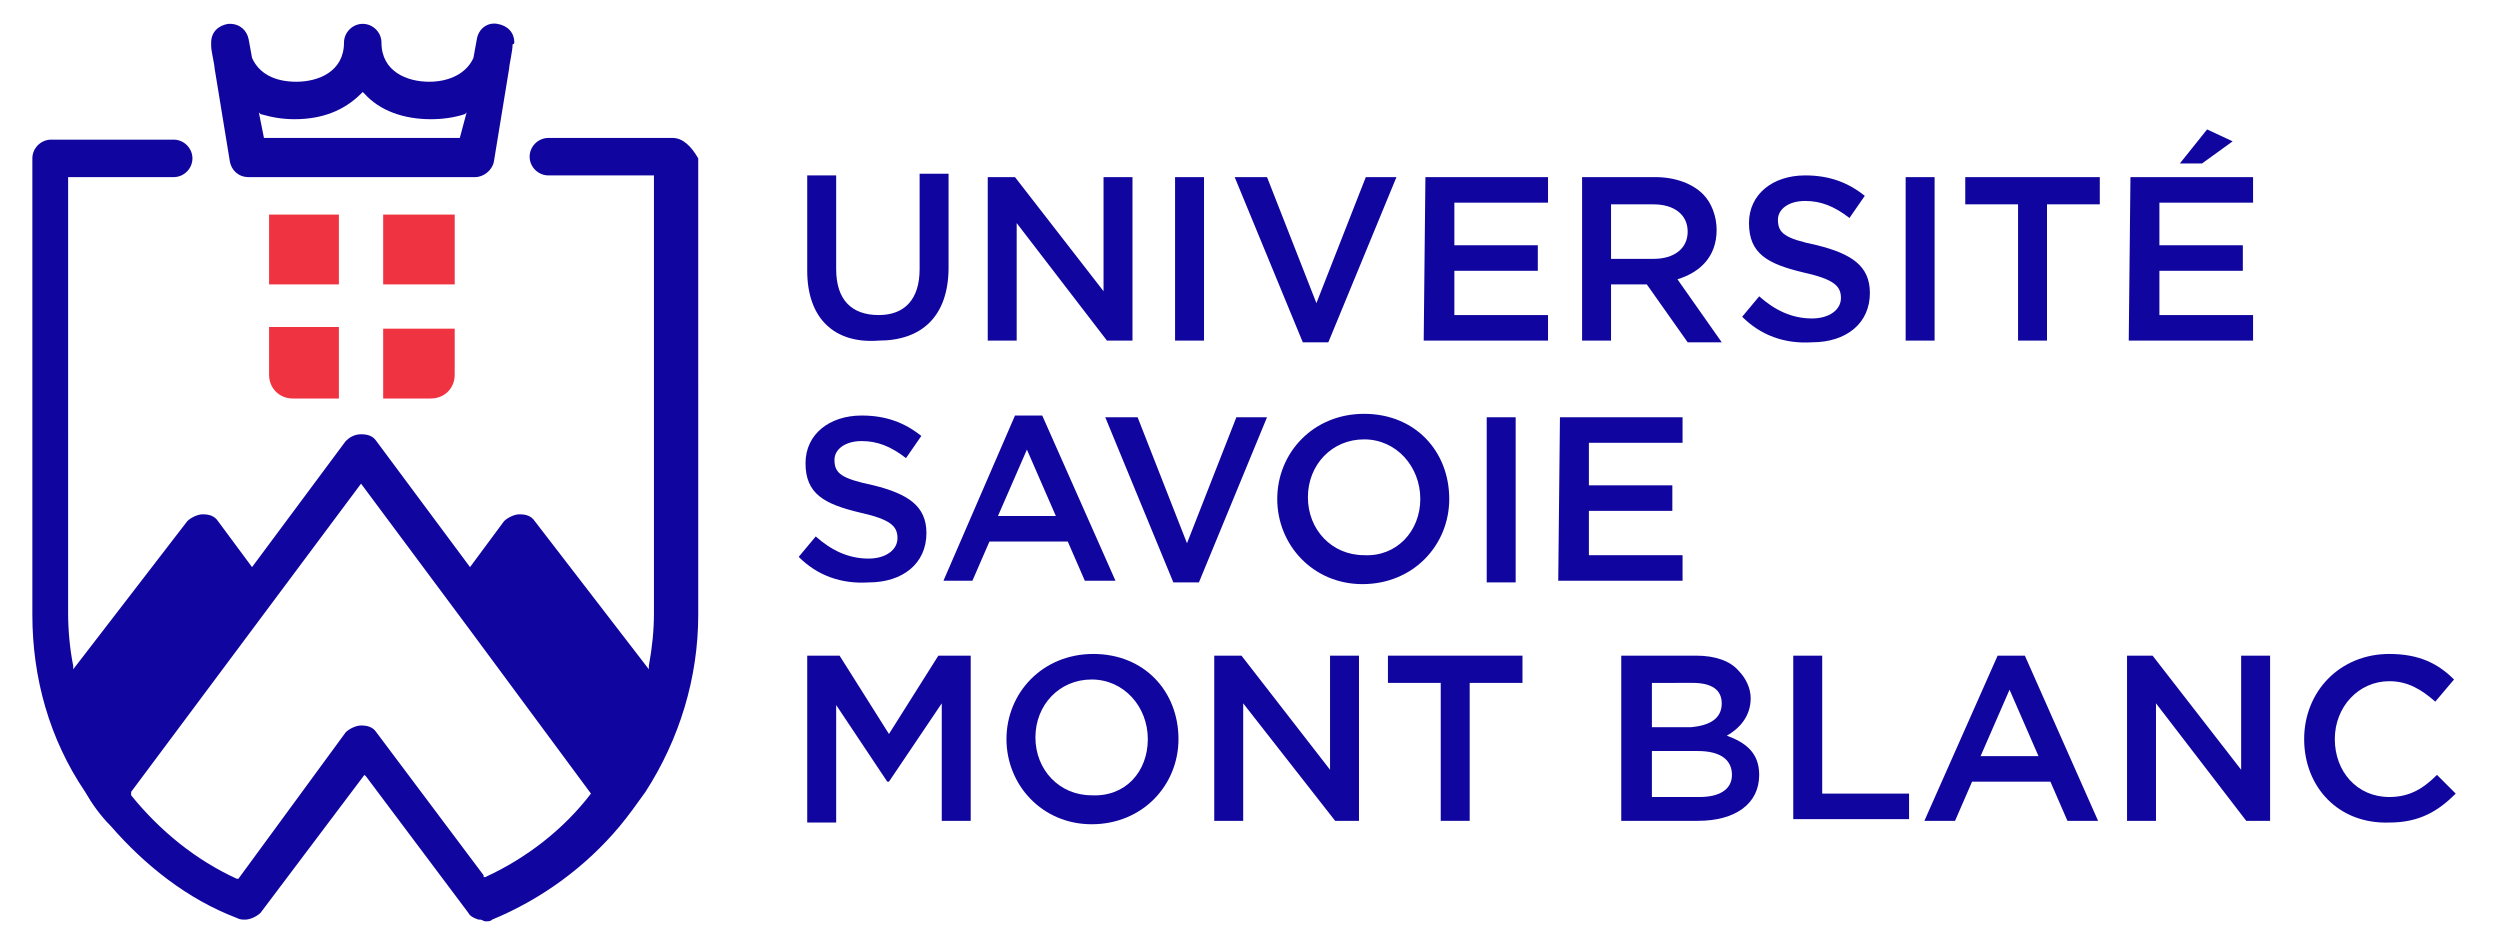 <?xml version="1.0" encoding="utf-8"?>
<!-- Generator: Adobe Illustrator 27.1.0, SVG Export Plug-In . SVG Version: 6.00 Build 0)  -->
<svg version="1.1" id="Calque_1" xmlns="http://www.w3.org/2000/svg" xmlns:xlink="http://www.w3.org/1999/xlink" x="0px" y="0px"
	 viewBox="0 0 146.8 54.7" style="enable-background:new 0 0 146.8 54.7;" xml:space="preserve">
<style type="text/css">
	.st0{fill:#10069F;}
	.st1{fill:#EF3340;}
</style>
<g>
	<g>
		<path class="st0" d="M47.4,15.9v-5.6h1.7v5.5c0,1.8,0.9,2.7,2.5,2.7c1.5,0,2.4-0.9,2.4-2.7v-5.6h1.7v5.5c0,2.9-1.6,4.3-4.1,4.3
			C49,20.2,47.4,18.7,47.4,15.9z"/>
		<path class="st0" d="M58,10.4h1.6l5.2,6.7v-6.7h1.7V20H65l-5.3-6.9V20H58V10.4L58,10.4z"/>
		<path class="st0" d="M69,10.4h1.7V20H69V10.4z"/>
		<path class="st0" d="M72.5,10.4h1.9l2.9,7.4l2.9-7.4H82l-4,9.7h-1.5L72.5,10.4z"/>
		<path class="st0" d="M83.7,10.4h7.2v1.5h-5.5v2.5h4.9v1.5h-4.9v2.6h5.5V20h-7.3L83.7,10.4L83.7,10.4z"/>
		<path class="st0" d="M92.9,10.4h4.3c1.2,0,2.2,0.4,2.8,1c0.5,0.5,0.8,1.3,0.8,2.1v0c0,1.6-1,2.5-2.3,2.9l2.6,3.7h-2l-2.4-3.4h-2.1
			V20h-1.7V10.4L92.9,10.4z M97.1,15.2c1.2,0,2-0.6,2-1.6v0c0-1-0.8-1.6-2-1.6h-2.5v3.2H97.1z"/>
		<path class="st0" d="M102.3,18.6l1-1.2c0.9,0.8,1.9,1.3,3.1,1.3c1,0,1.7-0.5,1.7-1.2v0c0-0.7-0.4-1.1-2.2-1.5
			c-2.1-0.5-3.2-1.1-3.2-2.9v0c0-1.7,1.4-2.8,3.3-2.8c1.4,0,2.5,0.4,3.5,1.2l-0.9,1.3c-0.9-0.7-1.7-1-2.6-1c-1,0-1.6,0.5-1.6,1.1v0
			c0,0.8,0.4,1.1,2.3,1.5c2,0.5,3.1,1.2,3.1,2.8v0c0,1.8-1.4,2.9-3.4,2.9C104.8,20.2,103.4,19.7,102.3,18.6z"/>
		<path class="st0" d="M111.9,10.4h1.7V20h-1.7V10.4z"/>
		<path class="st0" d="M118.5,12h-3.1v-1.6h7.9V12h-3.1V20h-1.7L118.5,12L118.5,12z"/>
		<path class="st0" d="M125.1,10.4h7.2v1.5h-5.5v2.5h4.9v1.5h-4.9v2.6h5.5V20h-7.3L125.1,10.4L125.1,10.4z M129.6,7.6l1.5,0.7
			l-1.8,1.3H128L129.6,7.6z"/>
		<path class="st0" d="M46.9,32.7l1-1.2c0.9,0.8,1.9,1.3,3.1,1.3c1,0,1.7-0.5,1.7-1.2v0c0-0.7-0.4-1.1-2.2-1.5
			c-2.1-0.5-3.2-1.1-3.2-2.9v0c0-1.7,1.4-2.8,3.3-2.8c1.4,0,2.5,0.4,3.5,1.2l-0.9,1.3c-0.9-0.7-1.7-1-2.6-1c-1,0-1.6,0.5-1.6,1.1v0
			c0,0.8,0.4,1.1,2.3,1.5c2,0.5,3.1,1.2,3.1,2.8v0c0,1.8-1.4,2.9-3.4,2.9C49.4,34.3,48,33.8,46.9,32.7z"/>
		<path class="st0" d="M59.6,24.4h1.6l4.3,9.7h-1.8l-1-2.3h-4.6l-1,2.3h-1.7L59.6,24.4z M62,30.3l-1.7-3.9l-1.7,3.9L62,30.3L62,30.3
			z"/>
		<path class="st0" d="M64.9,24.5h1.9l2.9,7.4l2.9-7.4h1.8l-4,9.7h-1.5L64.9,24.5z"/>
		<path class="st0" d="M75,29.3L75,29.3c0-2.7,2.1-5,5.1-5c3,0,5,2.2,5,5v0c0,2.7-2.1,5-5.1,5C77.1,34.3,75,32,75,29.3z M83.4,29.3
			L83.4,29.3c0-1.9-1.4-3.5-3.3-3.5s-3.3,1.5-3.3,3.4v0c0,1.9,1.4,3.4,3.3,3.4C82,32.7,83.4,31.2,83.4,29.3z"/>
		<path class="st0" d="M87.3,24.5H89v9.7h-1.7V24.5z"/>
		<path class="st0" d="M91.6,24.5h7.2V26h-5.5v2.5h4.9V30h-4.9v2.6h5.5v1.5h-7.3L91.6,24.5L91.6,24.5z"/>
		<path class="st0" d="M47.5,38.5h1.8l2.9,4.6l2.9-4.6H57v9.7h-1.7v-6.9l-3.1,4.6h-0.1l-3-4.5v6.9h-1.7V38.5L47.5,38.5z"/>
		<path class="st0" d="M59.1,43.4L59.1,43.4c0-2.7,2.1-5,5.1-5c3,0,5,2.2,5,5v0c0,2.7-2.1,5-5.1,5C61.2,48.4,59.1,46.1,59.1,43.4z
			 M67.4,43.4L67.4,43.4c0-1.9-1.4-3.5-3.3-3.5s-3.3,1.5-3.3,3.4v0c0,1.9,1.4,3.4,3.3,3.4C66.1,46.8,67.4,45.3,67.4,43.4z"/>
		<path class="st0" d="M71.3,38.5h1.6l5.2,6.7v-6.7h1.7v9.7h-1.4L73,41.3v6.9h-1.7V38.5z"/>
		<path class="st0" d="M84.6,40.1h-3.1v-1.6h7.9v1.6h-3.1v8.1h-1.7L84.6,40.1L84.6,40.1z"/>
		<path class="st0" d="M95.3,38.5h4.3c1.1,0,2,0.3,2.5,0.9c0.4,0.4,0.7,1,0.7,1.6v0c0,1.1-0.7,1.8-1.4,2.2c1.1,0.4,1.9,1,1.9,2.3v0
			c0,1.7-1.4,2.7-3.6,2.7h-4.5V38.5L95.3,38.5z M101.1,41.3c0-0.8-0.6-1.2-1.7-1.2H97v2.6h2.3C100.4,42.6,101.1,42.2,101.1,41.3
			L101.1,41.3L101.1,41.3z M99.7,44.1H97v2.7h2.8c1.1,0,1.9-0.4,1.9-1.3v0C101.7,44.6,101,44.1,99.7,44.1z"/>
		<path class="st0" d="M105.3,38.5h1.7v8.1h5.1v1.5h-6.8V38.5z"/>
		<path class="st0" d="M117.3,38.5h1.6l4.3,9.7h-1.8l-1-2.3h-4.6l-1,2.3H113L117.3,38.5z M119.7,44.4l-1.7-3.9l-1.7,3.9H119.7z"/>
		<path class="st0" d="M124.8,38.5h1.6l5.2,6.7v-6.7h1.7v9.7h-1.4l-5.3-6.9v6.9h-1.7V38.5z"/>
		<path class="st0" d="M135.3,43.4L135.3,43.4c0-2.8,2.1-5,5-5c1.8,0,2.9,0.6,3.8,1.5l-1.1,1.3c-0.8-0.7-1.6-1.2-2.7-1.2
			c-1.8,0-3.2,1.5-3.2,3.4v0c0,1.9,1.3,3.4,3.2,3.4c1.2,0,2-0.5,2.8-1.3l1.1,1.1c-1,1-2.1,1.7-3.9,1.7
			C137.3,48.4,135.3,46.2,135.3,43.4z"/>
	</g>
	<g>
		<path class="st1" d="M15.8,19.3V22c0,0.8,0.6,1.4,1.4,1.4h2.7v-4.2H15.8z"/>
		<path class="st1" d="M22.5,23.4h2.8c0.8,0,1.4-0.6,1.4-1.4v-2.7h-4.2L22.5,23.4L22.5,23.4z"/>
		<polygon class="st1" points="19.9,12.6 17.7,12.6 17.2,12.6 15.8,12.6 15.8,14 15.8,15 15.8,16.7 19.9,16.7 		"/>
		<polygon class="st1" points="26.7,16.7 26.7,14 26.7,14 26.7,12.6 25.2,12.6 24.8,12.6 22.5,12.6 22.5,16.7 		"/>
	</g>
	<g>
		<path class="st0" d="M39.5,8.1h-7.3c-0.6,0-1.1,0.5-1.1,1.1c0,0.6,0.5,1.1,1.1,1.1h6.2v25.7c0,1-0.1,2-0.3,3.1l0,0.2l-6.7-8.7
			c-0.2-0.3-0.5-0.4-0.9-0.4c-0.3,0-0.7,0.2-0.9,0.4l-2,2.7l-5.5-7.4c-0.2-0.3-0.5-0.4-0.9-0.4s-0.7,0.2-0.9,0.4l-5.5,7.4l-2-2.7
			c-0.2-0.3-0.5-0.4-0.9-0.4c-0.3,0-0.7,0.2-0.9,0.4l-6.7,8.7l0-0.2c-0.2-1-0.3-2.1-0.3-3.1V10.4h6.2c0.6,0,1.1-0.5,1.1-1.1
			c0-0.6-0.5-1.1-1.1-1.1H3c-0.6,0-1.1,0.5-1.1,1.1v26.8c0,3.7,1,7.3,3.1,10.4c0.4,0.7,0.9,1.4,1.5,2c2,2.3,4.5,4.3,7.4,5.4
			c0.2,0.1,0.3,0.1,0.5,0.1c0.3,0,0.7-0.2,0.9-0.4l6.1-8.1l0.1,0.1l6,8c0.1,0.2,0.3,0.3,0.6,0.4l0.1,0c0.1,0,0.2,0.1,0.3,0.1l0,0
			c0.2,0,0.3,0,0.4-0.1c2.9-1.2,5.5-3.1,7.5-5.5c0.5-0.6,1-1.3,1.5-2c2-3.1,3.1-6.7,3.1-10.4V9.3C40.6,8.6,40.1,8.1,39.5,8.1z
			 M34.7,46.6c-1.6,2.1-3.8,3.8-6.2,4.9l-0.1,0l0-0.1L22.1,43c-0.2-0.3-0.5-0.4-0.9-0.4c-0.3,0-0.7,0.2-0.9,0.4L14,51.6l-0.1,0
			c-2.4-1.1-4.5-2.8-6.2-4.9l0-0.1l0-0.1l13.5-18.1l6.4,8.6L34.7,46.6L34.7,46.6z"/>
		<g>
			<path class="st0" d="M30.2,2.5c0-0.6-0.4-1-1-1.1c-0.6-0.1-1.1,0.3-1.2,0.9l-0.2,1.1c-0.4,0.9-1.4,1.4-2.6,1.4
				c-1.3,0-2.8-0.6-2.8-2.3c0-0.6-0.5-1.1-1.1-1.1c-0.6,0-1.1,0.5-1.1,1.1c0,1.7-1.5,2.3-2.8,2.3c-1.3,0-2.2-0.5-2.6-1.4v0l-0.2-1.1
				c-0.1-0.5-0.5-0.9-1.1-0.9c0,0-0.1,0-0.1,0c-0.6,0.1-1,0.5-1,1.1c0,0.1,0,0.1,0,0.2c0,0.3,0.2,1.1,0.2,1.3l0,0l0.9,5.5
				c0.1,0.5,0.5,0.9,1.1,0.9h13.3c0.5,0,1-0.4,1.1-0.9l0.9-5.5l0,0c0-0.2,0.2-1,0.2-1.4C30.2,2.6,30.2,2.5,30.2,2.5z M27,8.1H15.5
				l-0.3-1.5l0.1,0.1C16,6.9,16.6,7,17.3,7c1.6,0,2.9-0.5,3.9-1.5l0.1-0.1l0.1,0.1c0.9,1,2.3,1.5,3.9,1.5c0.7,0,1.4-0.1,2-0.3
				l0.1-0.1L27,8.1z"/>
		</g>
	</g>
</g>
</svg>
